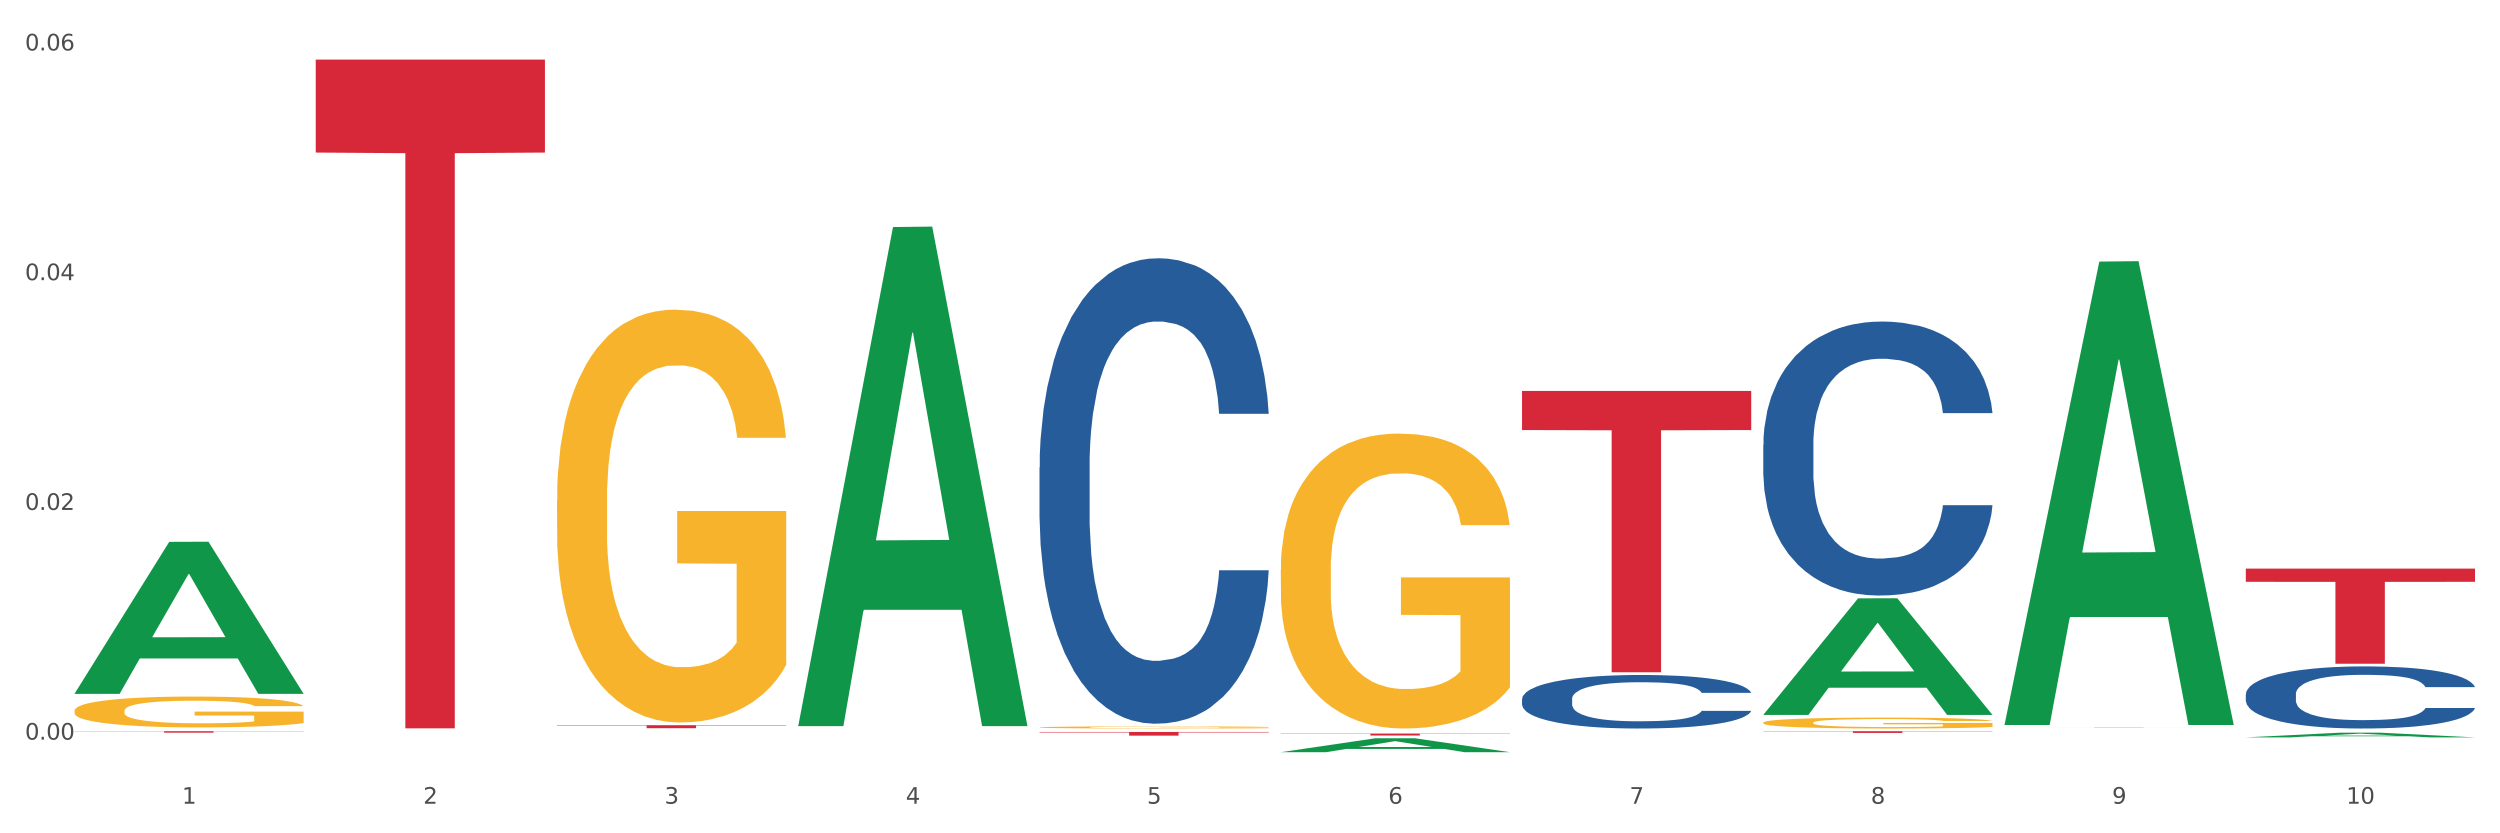 <?xml version="1.0" encoding="utf-8" standalone="no"?>
<!DOCTYPE svg PUBLIC "-//W3C//DTD SVG 1.1//EN"
  "http://www.w3.org/Graphics/SVG/1.1/DTD/svg11.dtd">
<svg xmlns:xlink="http://www.w3.org/1999/xlink" width="1080pt" height="360pt" viewBox="0 0 1080 360" xmlns="http://www.w3.org/2000/svg" version="1.1">
 <rect x="0" y="0" width="1080" height="360" fill="#333333" stroke="none"/>
 <defs>
  <style type="text/css">*{stroke-linejoin: round; stroke-linecap: butt}</style>
 </defs>
 <g id="figure_1">
  <g id="patch_1">
   <path d="M 0 360 
L 1080 360 
L 1080 0 
L 0 0 
z
" style="fill: #ffffff; stroke: #ffffff; stroke-linejoin: miter"/>
  </g>
  <g id="axes_1">
   <g id="matplotlib.axis_1">
    <g id="xtick_1">
     <g id="text_1">
      <!-- 1 -->
      <g style="fill: #4d4d4d" transform="translate(78.627 347.204) scale(0.096 -0.096)">
       <defs>
        <path id="DejaVuSans-31" d="M 794 531 
L 1825 531 
L 1825 4091 
L 703 3866 
L 703 4441 
L 1819 4666 
L 2450 4666 
L 2450 531 
L 3481 531 
L 3481 0 
L 794 0 
L 794 531 
z
" transform="scale(0.016)"/>
       </defs>
       <use xlink:href="#DejaVuSans-31"/>
      </g>
     </g>
    </g>
    <g id="xtick_2">
     <g id="text_2">
      <!-- 2 -->
      <g style="fill: #4d4d4d" transform="translate(182.851 347.204) scale(0.096 -0.096)">
       <defs>
        <path id="DejaVuSans-32" d="M 1228 531 
L 3431 531 
L 3431 0 
L 469 0 
L 469 531 
Q 828 903 1448 1529 
Q 2069 2156 2228 2338 
Q 2531 2678 2651 2914 
Q 2772 3150 2772 3378 
Q 2772 3750 2511 3984 
Q 2250 4219 1831 4219 
Q 1534 4219 1204 4116 
Q 875 4013 500 3803 
L 500 4441 
Q 881 4594 1212 4672 
Q 1544 4750 1819 4750 
Q 2544 4750 2975 4387 
Q 3406 4025 3406 3419 
Q 3406 3131 3298 2873 
Q 3191 2616 2906 2266 
Q 2828 2175 2409 1742 
Q 1991 1309 1228 531 
z
" transform="scale(0.016)"/>
       </defs>
       <use xlink:href="#DejaVuSans-32"/>
      </g>
     </g>
    </g>
    <g id="xtick_3">
     <g id="text_3">
      <!-- 3 -->
      <g style="fill: #4d4d4d" transform="translate(287.074 347.204) scale(0.096 -0.096)">
       <defs>
        <path id="DejaVuSans-33" d="M 2597 2516 
Q 3050 2419 3304 2112 
Q 3559 1806 3559 1356 
Q 3559 666 3084 287 
Q 2609 -91 1734 -91 
Q 1441 -91 1130 -33 
Q 819 25 488 141 
L 488 750 
Q 750 597 1062 519 
Q 1375 441 1716 441 
Q 2309 441 2620 675 
Q 2931 909 2931 1356 
Q 2931 1769 2642 2001 
Q 2353 2234 1838 2234 
L 1294 2234 
L 1294 2753 
L 1863 2753 
Q 2328 2753 2575 2939 
Q 2822 3125 2822 3475 
Q 2822 3834 2567 4026 
Q 2313 4219 1838 4219 
Q 1578 4219 1281 4162 
Q 984 4106 628 3988 
L 628 4550 
Q 988 4650 1302 4700 
Q 1616 4750 1894 4750 
Q 2613 4750 3031 4423 
Q 3450 4097 3450 3541 
Q 3450 3153 3228 2886 
Q 3006 2619 2597 2516 
z
" transform="scale(0.016)"/>
       </defs>
       <use xlink:href="#DejaVuSans-33"/>
      </g>
     </g>
    </g>
    <g id="xtick_4">
     <g id="text_4">
      <!-- 4 -->
      <g style="fill: #4d4d4d" transform="translate(391.298 347.204) scale(0.096 -0.096)">
       <defs>
        <path id="DejaVuSans-34" d="M 2419 4116 
L 825 1625 
L 2419 1625 
L 2419 4116 
z
M 2253 4666 
L 3047 4666 
L 3047 1625 
L 3713 1625 
L 3713 1100 
L 3047 1100 
L 3047 0 
L 2419 0 
L 2419 1100 
L 313 1100 
L 313 1709 
L 2253 4666 
z
" transform="scale(0.016)"/>
       </defs>
       <use xlink:href="#DejaVuSans-34"/>
      </g>
     </g>
    </g>
    <g id="xtick_5">
     <g id="text_5">
      <!-- 5 -->
      <g style="fill: #4d4d4d" transform="translate(495.522 347.204) scale(0.096 -0.096)">
       <defs>
        <path id="DejaVuSans-35" d="M 691 4666 
L 3169 4666 
L 3169 4134 
L 1269 4134 
L 1269 2991 
Q 1406 3038 1543 3061 
Q 1681 3084 1819 3084 
Q 2600 3084 3056 2656 
Q 3513 2228 3513 1497 
Q 3513 744 3044 326 
Q 2575 -91 1722 -91 
Q 1428 -91 1123 -41 
Q 819 9 494 109 
L 494 744 
Q 775 591 1075 516 
Q 1375 441 1709 441 
Q 2250 441 2565 725 
Q 2881 1009 2881 1497 
Q 2881 1984 2565 2268 
Q 2250 2553 1709 2553 
Q 1456 2553 1204 2497 
Q 953 2441 691 2322 
L 691 4666 
z
" transform="scale(0.016)"/>
       </defs>
       <use xlink:href="#DejaVuSans-35"/>
      </g>
     </g>
    </g>
    <g id="xtick_6">
     <g id="text_6">
      <!-- 6 -->
      <g style="fill: #4d4d4d" transform="translate(599.745 347.204) scale(0.096 -0.096)">
       <defs>
        <path id="DejaVuSans-36" d="M 2113 2584 
Q 1688 2584 1439 2293 
Q 1191 2003 1191 1497 
Q 1191 994 1439 701 
Q 1688 409 2113 409 
Q 2538 409 2786 701 
Q 3034 994 3034 1497 
Q 3034 2003 2786 2293 
Q 2538 2584 2113 2584 
z
M 3366 4563 
L 3366 3988 
Q 3128 4100 2886 4159 
Q 2644 4219 2406 4219 
Q 1781 4219 1451 3797 
Q 1122 3375 1075 2522 
Q 1259 2794 1537 2939 
Q 1816 3084 2150 3084 
Q 2853 3084 3261 2657 
Q 3669 2231 3669 1497 
Q 3669 778 3244 343 
Q 2819 -91 2113 -91 
Q 1303 -91 875 529 
Q 447 1150 447 2328 
Q 447 3434 972 4092 
Q 1497 4750 2381 4750 
Q 2619 4750 2861 4703 
Q 3103 4656 3366 4563 
z
" transform="scale(0.016)"/>
       </defs>
       <use xlink:href="#DejaVuSans-36"/>
      </g>
     </g>
    </g>
    <g id="xtick_7">
     <g id="text_7">
      <!-- 7 -->
      <g style="fill: #4d4d4d" transform="translate(703.969 347.204) scale(0.096 -0.096)">
       <defs>
        <path id="DejaVuSans-37" d="M 525 4666 
L 3525 4666 
L 3525 4397 
L 1831 0 
L 1172 0 
L 2766 4134 
L 525 4134 
L 525 4666 
z
" transform="scale(0.016)"/>
       </defs>
       <use xlink:href="#DejaVuSans-37"/>
      </g>
     </g>
    </g>
    <g id="xtick_8">
     <g id="text_8">
      <!-- 8 -->
      <g style="fill: #4d4d4d" transform="translate(808.193 347.204) scale(0.096 -0.096)">
       <defs>
        <path id="DejaVuSans-38" d="M 2034 2216 
Q 1584 2216 1326 1975 
Q 1069 1734 1069 1313 
Q 1069 891 1326 650 
Q 1584 409 2034 409 
Q 2484 409 2743 651 
Q 3003 894 3003 1313 
Q 3003 1734 2745 1975 
Q 2488 2216 2034 2216 
z
M 1403 2484 
Q 997 2584 770 2862 
Q 544 3141 544 3541 
Q 544 4100 942 4425 
Q 1341 4750 2034 4750 
Q 2731 4750 3128 4425 
Q 3525 4100 3525 3541 
Q 3525 3141 3298 2862 
Q 3072 2584 2669 2484 
Q 3125 2378 3379 2068 
Q 3634 1759 3634 1313 
Q 3634 634 3220 271 
Q 2806 -91 2034 -91 
Q 1263 -91 848 271 
Q 434 634 434 1313 
Q 434 1759 690 2068 
Q 947 2378 1403 2484 
z
M 1172 3481 
Q 1172 3119 1398 2916 
Q 1625 2713 2034 2713 
Q 2441 2713 2670 2916 
Q 2900 3119 2900 3481 
Q 2900 3844 2670 4047 
Q 2441 4250 2034 4250 
Q 1625 4250 1398 4047 
Q 1172 3844 1172 3481 
z
" transform="scale(0.016)"/>
       </defs>
       <use xlink:href="#DejaVuSans-38"/>
      </g>
     </g>
    </g>
    <g id="xtick_9">
     <g id="text_9">
      <!-- 9 -->
      <g style="fill: #4d4d4d" transform="translate(912.416 347.204) scale(0.096 -0.096)">
       <defs>
        <path id="DejaVuSans-39" d="M 703 97 
L 703 672 
Q 941 559 1184 500 
Q 1428 441 1663 441 
Q 2288 441 2617 861 
Q 2947 1281 2994 2138 
Q 2813 1869 2534 1725 
Q 2256 1581 1919 1581 
Q 1219 1581 811 2004 
Q 403 2428 403 3163 
Q 403 3881 828 4315 
Q 1253 4750 1959 4750 
Q 2769 4750 3195 4129 
Q 3622 3509 3622 2328 
Q 3622 1225 3098 567 
Q 2575 -91 1691 -91 
Q 1453 -91 1209 -44 
Q 966 3 703 97 
z
M 1959 2075 
Q 2384 2075 2632 2365 
Q 2881 2656 2881 3163 
Q 2881 3666 2632 3958 
Q 2384 4250 1959 4250 
Q 1534 4250 1286 3958 
Q 1038 3666 1038 3163 
Q 1038 2656 1286 2365 
Q 1534 2075 1959 2075 
z
" transform="scale(0.016)"/>
       </defs>
       <use xlink:href="#DejaVuSans-39"/>
      </g>
     </g>
    </g>
    <g id="xtick_10">
     <g id="text_10">
      <!-- 10 -->
      <g style="fill: #4d4d4d" transform="translate(1013.586 347.204) scale(0.096 -0.096)">
       <defs>
        <path id="DejaVuSans-30" d="M 2034 4250 
Q 1547 4250 1301 3770 
Q 1056 3291 1056 2328 
Q 1056 1369 1301 889 
Q 1547 409 2034 409 
Q 2525 409 2770 889 
Q 3016 1369 3016 2328 
Q 3016 3291 2770 3770 
Q 2525 4250 2034 4250 
z
M 2034 4750 
Q 2819 4750 3233 4129 
Q 3647 3509 3647 2328 
Q 3647 1150 3233 529 
Q 2819 -91 2034 -91 
Q 1250 -91 836 529 
Q 422 1150 422 2328 
Q 422 3509 836 4129 
Q 1250 4750 2034 4750 
z
" transform="scale(0.016)"/>
       </defs>
       <use xlink:href="#DejaVuSans-31"/>
       <use xlink:href="#DejaVuSans-30" transform="translate(63.623 0)"/>
      </g>
     </g>
    </g>
    <g id="xtick_11"/>
    <g id="xtick_12"/>
    <g id="xtick_13"/>
    <g id="xtick_14"/>
    <g id="xtick_15"/>
    <g id="xtick_16"/>
    <g id="xtick_17"/>
    <g id="xtick_18"/>
    <g id="xtick_19"/>
   </g>
   <g id="matplotlib.axis_2">
    <g id="ytick_1">
     <g id="text_11">
      <!-- 0.00 -->
      <g style="fill: #4d4d4d" transform="translate(10.8 319.524) scale(0.096 -0.096)">
       <defs>
        <path id="DejaVuSans-2e" d="M 684 794 
L 1344 794 
L 1344 0 
L 684 0 
L 684 794 
z
" transform="scale(0.016)"/>
       </defs>
       <use xlink:href="#DejaVuSans-30"/>
       <use xlink:href="#DejaVuSans-2e" transform="translate(63.623 0)"/>
       <use xlink:href="#DejaVuSans-30" transform="translate(95.41 0)"/>
       <use xlink:href="#DejaVuSans-30" transform="translate(159.033 0)"/>
      </g>
     </g>
    </g>
    <g id="ytick_2">
     <g id="text_12">
      <!-- 0.02 -->
      <g style="fill: #4d4d4d" transform="translate(10.8 220.281) scale(0.096 -0.096)">
       <use xlink:href="#DejaVuSans-30"/>
       <use xlink:href="#DejaVuSans-2e" transform="translate(63.623 0)"/>
       <use xlink:href="#DejaVuSans-30" transform="translate(95.41 0)"/>
       <use xlink:href="#DejaVuSans-32" transform="translate(159.033 0)"/>
      </g>
     </g>
    </g>
    <g id="ytick_3">
     <g id="text_13">
      <!-- 0.04 -->
      <g style="fill: #4d4d4d" transform="translate(10.8 121.038) scale(0.096 -0.096)">
       <use xlink:href="#DejaVuSans-30"/>
       <use xlink:href="#DejaVuSans-2e" transform="translate(63.623 0)"/>
       <use xlink:href="#DejaVuSans-30" transform="translate(95.41 0)"/>
       <use xlink:href="#DejaVuSans-34" transform="translate(159.033 0)"/>
      </g>
     </g>
    </g>
    <g id="ytick_4">
     <g id="text_14">
      <!-- 0.06 -->
      <g style="fill: #4d4d4d" transform="translate(10.8 21.795) scale(0.096 -0.096)">
       <use xlink:href="#DejaVuSans-30"/>
       <use xlink:href="#DejaVuSans-2e" transform="translate(63.623 0)"/>
       <use xlink:href="#DejaVuSans-30" transform="translate(95.41 0)"/>
       <use xlink:href="#DejaVuSans-36" transform="translate(159.033 0)"/>
      </g>
     </g>
    </g>
    <g id="ytick_5"/>
    <g id="ytick_6"/>
    <g id="ytick_7"/>
   </g>
   <g id="PolyCollection_1">
    <path d="M 32.175 299.633 
L 32.277 299.571 
L 73.107 234.08 
L 90.051 234.018 
L 131.187 299.757 
L 111.589 299.757 
L 102.709 284.448 
L 60.552 284.448 
L 60.246 284.695 
L 51.671 299.757 
L 32.175 299.757 
L 32.175 299.633 
L 65.86 275.313 
L 97.401 275.251 
L 81.783 248.03 
L 81.579 247.906 
L 81.375 248.091 
L 65.758 275.251 
L 65.86 275.313 
L 32.175 299.633 
z
" clip-path="url(#pf12d9793ba)" style="fill: #109648"/>
    <path d="M 865.964 314.354 
L 964.976 314.354 
L 964.976 314.366 
L 926.028 314.366 
L 926.028 314.443 
L 904.677 314.443 
L 904.677 314.366 
L 865.964 314.366 
L 865.964 314.354 
L 865.964 314.354 
z
" clip-path="url(#pf12d9793ba)" style="fill: #d62839"/>
    <path d="M 761.74 315.877 
L 860.753 315.877 
L 860.753 315.98 
L 821.805 315.981 
L 821.805 316.623 
L 800.454 316.623 
L 800.454 315.981 
L 761.74 315.98 
L 761.74 315.877 
L 761.74 315.877 
z
" clip-path="url(#pf12d9793ba)" style="fill: #d62839"/>
    <path d="M 657.517 168.886 
L 756.529 168.886 
L 756.529 185.776 
L 717.581 185.89 
L 717.581 290.429 
L 696.23 290.429 
L 696.23 185.89 
L 657.517 185.776 
L 657.517 169 
L 657.517 168.886 
z
" clip-path="url(#pf12d9793ba)" style="fill: #d62839"/>
    <path d="M 553.293 316.894 
L 652.306 316.894 
L 652.306 317.014 
L 613.358 317.015 
L 613.358 317.756 
L 592.006 317.756 
L 592.006 317.015 
L 553.293 317.014 
L 553.293 316.895 
L 553.293 316.894 
z
" clip-path="url(#pf12d9793ba)" style="fill: #d62839"/>
    <path d="M 449.069 316.205 
L 548.082 316.205 
L 548.082 316.426 
L 509.134 316.427 
L 509.134 317.796 
L 487.783 317.796 
L 487.783 316.427 
L 449.069 316.426 
L 449.069 316.206 
L 449.069 316.205 
z
" clip-path="url(#pf12d9793ba)" style="fill: #d62839"/>
    <path d="M 240.622 313.278 
L 339.635 313.278 
L 339.635 313.46 
L 300.687 313.461 
L 300.687 314.588 
L 279.336 314.588 
L 279.336 313.461 
L 240.622 313.46 
L 240.622 313.279 
L 240.622 313.278 
z
" clip-path="url(#pf12d9793ba)" style="fill: #d62839"/>
    <path d="M 136.399 25.759 
L 235.411 25.759 
L 235.411 65.905 
L 196.463 66.176 
L 196.463 314.641 
L 175.112 314.641 
L 175.112 66.176 
L 136.399 65.905 
L 136.399 26.031 
L 136.399 25.759 
z
" clip-path="url(#pf12d9793ba)" style="fill: #d62839"/>
    <path d="M 32.175 315.877 
L 131.187 315.877 
L 131.187 315.965 
L 92.239 315.966 
L 92.239 316.514 
L 70.888 316.514 
L 70.888 315.966 
L 32.175 315.965 
L 32.175 315.877 
L 32.175 315.877 
z
" clip-path="url(#pf12d9793ba)" style="fill: #d62839"/>
    <path d="M 449.069 201.914 
L 449.187 201.73 
L 449.187 196.588 
L 449.538 189.61 
L 450.825 176.756 
L 452.464 167.023 
L 455.272 155.638 
L 456.794 150.863 
L 458.783 145.538 
L 462.88 136.907 
L 467.561 129.562 
L 470.838 125.522 
L 473.296 122.951 
L 478.797 118.36 
L 481.957 116.34 
L 485.234 114.687 
L 488.042 113.586 
L 492.724 112.3 
L 496.469 111.749 
L 500.799 111.566 
L 504.427 111.749 
L 509.226 112.484 
L 516.248 114.687 
L 518.94 115.973 
L 522.568 118.176 
L 526.313 121.115 
L 529.356 124.053 
L 532.867 128.276 
L 536.495 133.785 
L 540.006 140.763 
L 542.464 147.191 
L 544.454 153.985 
L 546.209 162.249 
L 547.497 171.247 
L 548.082 178.776 
L 526.664 178.776 
L 526.079 171.981 
L 524.909 164.636 
L 523.738 159.678 
L 522.451 155.638 
L 520.461 151.047 
L 518.706 148.109 
L 515.78 144.62 
L 513.088 142.416 
L 510.864 141.131 
L 508.173 140.029 
L 502.438 138.927 
L 498.342 138.927 
L 495.767 139.294 
L 492.607 140.213 
L 489.915 141.498 
L 486.755 143.702 
L 484.297 146.089 
L 481.84 149.211 
L 480.435 151.414 
L 478.328 155.454 
L 476.924 158.76 
L 475.051 164.452 
L 473.998 168.492 
L 472.126 178.959 
L 471.306 186.672 
L 470.955 191.997 
L 470.721 197.874 
L 470.721 226.521 
L 471.423 239.375 
L 472.009 244.884 
L 472.945 251.128 
L 474.7 259.208 
L 477.275 267.104 
L 479.967 272.797 
L 482.191 276.286 
L 484.297 278.857 
L 486.404 280.877 
L 488.979 282.713 
L 491.085 283.815 
L 494.245 284.916 
L 497.991 285.467 
L 500.916 285.467 
L 506.885 284.549 
L 509.577 283.631 
L 512.152 282.346 
L 514.961 280.326 
L 517.184 278.122 
L 518.472 276.469 
L 520.578 272.98 
L 522.217 269.308 
L 523.621 265.084 
L 524.558 261.411 
L 525.611 255.902 
L 526.43 249.659 
L 526.664 246.353 
L 548.082 246.353 
L 547.614 252.964 
L 546.795 259.391 
L 545.156 268.022 
L 543.869 272.98 
L 541.879 279.04 
L 539.772 284.182 
L 536.846 289.875 
L 534.155 294.098 
L 531.346 297.771 
L 528.303 301.076 
L 522.802 305.667 
L 520.813 306.953 
L 516.599 309.156 
L 513.322 310.442 
L 508.524 311.727 
L 503.608 312.462 
L 498.459 312.645 
L 493.894 312.278 
L 488.862 311.176 
L 485.702 310.074 
L 482.191 308.422 
L 478.094 305.851 
L 474.232 302.729 
L 470.604 299.056 
L 467.21 294.833 
L 464.05 290.058 
L 459.954 282.162 
L 456.911 274.449 
L 454.687 267.288 
L 453.166 261.228 
L 451.644 253.515 
L 450.825 248.19 
L 449.538 235.335 
L 449.069 223.399 
L 449.069 201.914 
z
" clip-path="url(#pf12d9793ba)" style="fill: #255c99"/>
    <path d="M 657.517 301.981 
L 657.634 301.96 
L 657.634 301.368 
L 657.985 300.566 
L 659.272 299.087 
L 660.911 297.968 
L 663.72 296.658 
L 665.241 296.109 
L 667.231 295.497 
L 671.327 294.504 
L 676.008 293.659 
L 679.285 293.195 
L 681.743 292.899 
L 687.244 292.371 
L 690.404 292.139 
L 693.681 291.949 
L 696.49 291.822 
L 701.171 291.674 
L 704.916 291.611 
L 709.247 291.59 
L 712.875 291.611 
L 717.673 291.695 
L 724.695 291.949 
L 727.387 292.096 
L 731.015 292.35 
L 734.76 292.688 
L 737.803 293.026 
L 741.314 293.511 
L 744.943 294.145 
L 748.454 294.948 
L 750.911 295.687 
L 752.901 296.468 
L 754.657 297.419 
L 755.944 298.454 
L 756.529 299.319 
L 735.112 299.319 
L 734.526 298.538 
L 733.356 297.693 
L 732.186 297.123 
L 730.898 296.658 
L 728.909 296.13 
L 727.153 295.792 
L 724.227 295.391 
L 721.535 295.138 
L 719.312 294.99 
L 716.62 294.863 
L 710.885 294.736 
L 706.789 294.736 
L 704.214 294.779 
L 701.054 294.884 
L 698.362 295.032 
L 695.202 295.286 
L 692.745 295.56 
L 690.287 295.919 
L 688.882 296.173 
L 686.776 296.637 
L 685.371 297.017 
L 683.499 297.672 
L 682.445 298.137 
L 680.573 299.341 
L 679.754 300.228 
L 679.402 300.84 
L 679.168 301.516 
L 679.168 304.811 
L 679.871 306.289 
L 680.456 306.923 
L 681.392 307.641 
L 683.148 308.57 
L 685.722 309.478 
L 688.414 310.133 
L 690.638 310.534 
L 692.745 310.83 
L 694.851 311.062 
L 697.426 311.273 
L 699.533 311.4 
L 702.693 311.527 
L 706.438 311.59 
L 709.364 311.59 
L 715.332 311.485 
L 718.024 311.379 
L 720.599 311.231 
L 723.408 310.999 
L 725.632 310.745 
L 726.919 310.555 
L 729.026 310.154 
L 730.664 309.732 
L 732.069 309.246 
L 733.005 308.824 
L 734.058 308.19 
L 734.877 307.472 
L 735.112 307.092 
L 756.529 307.092 
L 756.061 307.852 
L 755.242 308.591 
L 753.603 309.584 
L 752.316 310.154 
L 750.326 310.851 
L 748.22 311.442 
L 745.294 312.097 
L 742.602 312.583 
L 739.793 313.005 
L 736.75 313.385 
L 731.249 313.913 
L 729.26 314.061 
L 725.046 314.315 
L 721.769 314.463 
L 716.971 314.61 
L 712.055 314.695 
L 706.906 314.716 
L 702.341 314.674 
L 697.309 314.547 
L 694.149 314.42 
L 690.638 314.23 
L 686.542 313.935 
L 682.679 313.576 
L 679.051 313.153 
L 675.657 312.667 
L 672.497 312.118 
L 668.401 311.21 
L 665.358 310.323 
L 663.134 309.499 
L 661.613 308.802 
L 660.091 307.915 
L 659.272 307.303 
L 657.985 305.824 
L 657.517 304.452 
L 657.517 301.981 
z
" clip-path="url(#pf12d9793ba)" style="fill: #255c99"/>
    <path d="M 761.74 192.092 
L 761.857 191.983 
L 761.857 188.957 
L 762.208 184.849 
L 763.496 177.282 
L 765.134 171.552 
L 767.943 164.85 
L 769.465 162.039 
L 771.454 158.904 
L 775.551 153.824 
L 780.232 149.499 
L 783.509 147.121 
L 785.967 145.608 
L 791.467 142.905 
L 794.627 141.716 
L 797.904 140.743 
L 800.713 140.095 
L 805.395 139.338 
L 809.14 139.014 
L 813.47 138.905 
L 817.098 139.014 
L 821.897 139.446 
L 828.919 140.743 
L 831.611 141.5 
L 835.239 142.797 
L 838.984 144.527 
L 842.027 146.256 
L 845.538 148.743 
L 849.166 151.986 
L 852.677 156.094 
L 855.135 159.877 
L 857.125 163.877 
L 858.88 168.742 
L 860.168 174.039 
L 860.753 178.471 
L 839.335 178.471 
L 838.75 174.471 
L 837.58 170.147 
L 836.409 167.228 
L 835.122 164.85 
L 833.132 162.147 
L 831.377 160.418 
L 828.451 158.364 
L 825.759 157.067 
L 823.535 156.31 
L 820.843 155.661 
L 815.109 155.013 
L 811.012 155.013 
L 808.438 155.229 
L 805.278 155.769 
L 802.586 156.526 
L 799.426 157.823 
L 796.968 159.229 
L 794.51 161.066 
L 793.106 162.364 
L 790.999 164.742 
L 789.595 166.688 
L 787.722 170.039 
L 786.669 172.417 
L 784.796 178.579 
L 783.977 183.119 
L 783.626 186.254 
L 783.392 189.713 
L 783.392 206.577 
L 784.094 214.144 
L 784.679 217.387 
L 785.616 221.063 
L 787.371 225.819 
L 789.946 230.468 
L 792.638 233.819 
L 794.862 235.873 
L 796.968 237.386 
L 799.075 238.575 
L 801.65 239.656 
L 803.756 240.305 
L 806.916 240.954 
L 810.661 241.278 
L 813.587 241.278 
L 819.556 240.737 
L 822.248 240.197 
L 824.823 239.44 
L 827.632 238.251 
L 829.855 236.954 
L 831.143 235.981 
L 833.249 233.927 
L 834.888 231.765 
L 836.292 229.279 
L 837.229 227.117 
L 838.282 223.874 
L 839.101 220.198 
L 839.335 218.252 
L 860.753 218.252 
L 860.285 222.144 
L 859.465 225.927 
L 857.827 231.008 
L 856.539 233.927 
L 854.55 237.494 
L 852.443 240.521 
L 849.517 243.872 
L 846.825 246.359 
L 844.017 248.521 
L 840.974 250.467 
L 835.473 253.169 
L 833.483 253.926 
L 829.27 255.223 
L 825.993 255.98 
L 821.195 256.736 
L 816.279 257.169 
L 811.13 257.277 
L 806.565 257.061 
L 801.533 256.412 
L 798.373 255.764 
L 794.862 254.791 
L 790.765 253.277 
L 786.903 251.439 
L 783.275 249.277 
L 779.881 246.791 
L 776.721 243.98 
L 772.625 239.332 
L 769.582 234.792 
L 767.358 230.576 
L 765.837 227.008 
L 764.315 222.468 
L 763.496 219.333 
L 762.208 211.766 
L 761.74 204.739 
L 761.74 192.092 
z
" clip-path="url(#pf12d9793ba)" style="fill: #255c99"/>
    <path d="M 970.188 299.939 
L 970.305 299.915 
L 970.305 299.229 
L 970.656 298.297 
L 971.943 296.582 
L 973.582 295.283 
L 976.39 293.764 
L 977.912 293.127 
L 979.902 292.416 
L 983.998 291.264 
L 988.679 290.284 
L 991.956 289.745 
L 994.414 289.402 
L 999.915 288.789 
L 1003.075 288.52 
L 1006.352 288.299 
L 1009.161 288.152 
L 1013.842 287.981 
L 1017.587 287.907 
L 1021.917 287.882 
L 1025.546 287.907 
L 1030.344 288.005 
L 1037.366 288.299 
L 1040.058 288.471 
L 1043.686 288.765 
L 1047.431 289.157 
L 1050.474 289.549 
L 1053.985 290.112 
L 1057.613 290.848 
L 1061.125 291.779 
L 1063.582 292.637 
L 1065.572 293.543 
L 1067.327 294.646 
L 1068.615 295.847 
L 1069.2 296.852 
L 1047.782 296.852 
L 1047.197 295.945 
L 1046.027 294.965 
L 1044.857 294.303 
L 1043.569 293.764 
L 1041.58 293.151 
L 1039.824 292.759 
L 1036.898 292.293 
L 1034.206 291.999 
L 1031.983 291.828 
L 1029.291 291.681 
L 1023.556 291.534 
L 1019.46 291.534 
L 1016.885 291.583 
L 1013.725 291.705 
L 1011.033 291.877 
L 1007.873 292.171 
L 1005.415 292.49 
L 1002.958 292.906 
L 1001.553 293.2 
L 999.447 293.739 
L 998.042 294.18 
L 996.17 294.94 
L 995.116 295.479 
L 993.244 296.876 
L 992.424 297.905 
L 992.073 298.616 
L 991.839 299.4 
L 991.839 303.223 
L 992.541 304.938 
L 993.127 305.673 
L 994.063 306.507 
L 995.818 307.585 
L 998.393 308.639 
L 1001.085 309.398 
L 1003.309 309.864 
L 1005.415 310.207 
L 1007.522 310.477 
L 1010.097 310.722 
L 1012.203 310.869 
L 1015.363 311.016 
L 1019.109 311.089 
L 1022.035 311.089 
L 1028.003 310.967 
L 1030.695 310.844 
L 1033.27 310.673 
L 1036.079 310.403 
L 1038.303 310.109 
L 1039.59 309.888 
L 1041.697 309.423 
L 1043.335 308.933 
L 1044.739 308.369 
L 1045.676 307.879 
L 1046.729 307.144 
L 1047.548 306.311 
L 1047.782 305.87 
L 1069.2 305.87 
L 1068.732 306.752 
L 1067.913 307.609 
L 1066.274 308.761 
L 1064.987 309.423 
L 1062.997 310.232 
L 1060.89 310.918 
L 1057.965 311.677 
L 1055.273 312.241 
L 1052.464 312.731 
L 1049.421 313.172 
L 1043.92 313.785 
L 1041.931 313.956 
L 1037.717 314.25 
L 1034.44 314.422 
L 1029.642 314.594 
L 1024.726 314.692 
L 1019.577 314.716 
L 1015.012 314.667 
L 1009.98 314.52 
L 1006.82 314.373 
L 1003.309 314.152 
L 999.212 313.809 
L 995.35 313.393 
L 991.722 312.903 
L 988.328 312.339 
L 985.168 311.702 
L 981.072 310.648 
L 978.029 309.619 
L 975.805 308.663 
L 974.284 307.854 
L 972.762 306.825 
L 971.943 306.115 
L 970.656 304.399 
L 970.188 302.806 
L 970.188 299.939 
z
" clip-path="url(#pf12d9793ba)" style="fill: #255c99"/>
    <path d="M 761.74 312.182 
L 761.857 312.178 
L 761.857 312.023 
L 762.091 311.89 
L 763.26 311.567 
L 765.013 311.3 
L 766.299 311.158 
L 767.585 311.042 
L 769.105 310.926 
L 770.975 310.806 
L 774.365 310.629 
L 776.469 310.539 
L 779.041 310.444 
L 783.717 310.307 
L 787.107 310.229 
L 790.614 310.165 
L 796.342 310.087 
L 800.083 310.053 
L 804.057 310.027 
L 808.85 310.01 
L 812.474 310.005 
L 820.423 310.018 
L 827.203 310.057 
L 830.476 310.087 
L 834.685 310.139 
L 836.906 310.173 
L 840.529 310.242 
L 844.27 310.332 
L 846.842 310.41 
L 850.7 310.556 
L 853.622 310.702 
L 856.311 310.883 
L 857.713 311.008 
L 858.766 311.124 
L 859.701 311.257 
L 860.636 311.468 
L 839.594 311.468 
L 838.776 311.317 
L 837.49 311.176 
L 835.62 311.038 
L 833.983 310.952 
L 831.178 310.844 
L 828.606 310.775 
L 825.917 310.724 
L 822.644 310.681 
L 820.072 310.659 
L 816.448 310.642 
L 809.318 310.646 
L 804.525 310.681 
L 801.252 310.724 
L 799.148 310.763 
L 797.277 310.806 
L 795.173 310.866 
L 792.718 310.956 
L 790.965 311.038 
L 789.211 311.141 
L 787.809 311.244 
L 786.523 311.365 
L 785.471 311.494 
L 784.652 311.627 
L 783.951 311.791 
L 783.366 312.062 
L 783.366 312.651 
L 783.6 312.784 
L 784.185 312.961 
L 784.886 313.094 
L 786.055 313.253 
L 787.107 313.361 
L 789.094 313.516 
L 791.315 313.645 
L 793.069 313.727 
L 794.822 313.795 
L 797.862 313.89 
L 801.252 313.967 
L 804.174 314.015 
L 808.149 314.058 
L 810.837 314.075 
L 813.175 314.084 
L 818.903 314.084 
L 822.995 314.071 
L 827.554 314.041 
L 831.061 314.002 
L 833.983 313.955 
L 837.256 313.877 
L 839.36 313.804 
L 839.36 312.905 
L 813.643 312.901 
L 813.643 312.303 
L 860.753 312.303 
L 860.753 314.058 
L 858.766 314.148 
L 856.544 314.23 
L 854.206 314.303 
L 850.7 314.393 
L 846.491 314.479 
L 842.751 314.54 
L 838.776 314.591 
L 834.1 314.639 
L 828.021 314.682 
L 824.281 314.699 
L 819.605 314.712 
L 814.111 314.716 
L 809.318 314.707 
L 804.642 314.686 
L 799.732 314.647 
L 794.939 314.591 
L 791.315 314.535 
L 787.692 314.467 
L 783.834 314.376 
L 780.795 314.29 
L 778.457 314.213 
L 775.885 314.114 
L 773.079 313.985 
L 770.975 313.869 
L 769.105 313.748 
L 767.118 313.593 
L 765.715 313.46 
L 764.312 313.292 
L 763.494 313.167 
L 762.559 312.974 
L 761.857 312.703 
L 761.74 312.182 
z
" clip-path="url(#pf12d9793ba)" style="fill: #f7b32b"/>
    <path d="M 553.293 246.18 
L 553.41 246.063 
L 553.41 241.874 
L 553.644 238.267 
L 554.813 229.54 
L 556.566 222.326 
L 557.852 218.486 
L 559.138 215.344 
L 560.658 212.202 
L 562.528 208.944 
L 565.918 204.173 
L 568.022 201.73 
L 570.594 199.17 
L 575.27 195.446 
L 578.66 193.352 
L 582.167 191.606 
L 587.895 189.512 
L 591.636 188.581 
L 595.61 187.883 
L 600.403 187.417 
L 604.027 187.301 
L 611.976 187.65 
L 618.756 188.697 
L 622.029 189.512 
L 626.237 190.908 
L 628.458 191.839 
L 632.082 193.701 
L 635.823 196.144 
L 638.395 198.239 
L 642.252 202.195 
L 645.175 206.151 
L 647.863 211.039 
L 649.266 214.413 
L 650.318 217.555 
L 651.253 221.162 
L 652.189 226.864 
L 631.147 226.864 
L 630.329 222.791 
L 629.043 218.951 
L 627.173 215.228 
L 625.536 212.9 
L 622.73 209.991 
L 620.159 208.13 
L 617.47 206.733 
L 614.197 205.57 
L 611.625 204.988 
L 608.001 204.522 
L 600.87 204.639 
L 596.078 205.57 
L 592.805 206.733 
L 590.7 207.78 
L 588.83 208.944 
L 586.726 210.573 
L 584.271 213.017 
L 582.518 215.228 
L 580.764 218.02 
L 579.361 220.813 
L 578.075 224.071 
L 577.023 227.562 
L 576.205 231.169 
L 575.504 235.591 
L 574.919 242.921 
L 574.919 258.863 
L 575.153 262.47 
L 575.737 267.241 
L 576.439 270.848 
L 577.608 275.153 
L 578.66 278.062 
L 580.647 282.251 
L 582.868 285.742 
L 584.622 287.953 
L 586.375 289.815 
L 589.415 292.375 
L 592.805 294.469 
L 595.727 295.749 
L 599.702 296.913 
L 602.39 297.378 
L 604.728 297.611 
L 610.456 297.611 
L 614.548 297.262 
L 619.107 296.447 
L 622.613 295.4 
L 625.536 294.12 
L 628.809 292.026 
L 630.913 290.048 
L 630.913 265.728 
L 605.196 265.612 
L 605.196 249.438 
L 652.306 249.438 
L 652.306 296.913 
L 650.318 299.356 
L 648.097 301.567 
L 645.759 303.545 
L 642.252 305.989 
L 638.044 308.316 
L 634.303 309.945 
L 630.329 311.342 
L 625.653 312.622 
L 619.574 313.785 
L 615.833 314.251 
L 611.158 314.6 
L 605.663 314.716 
L 600.87 314.483 
L 596.195 313.902 
L 591.285 312.854 
L 586.492 311.342 
L 582.868 309.829 
L 579.244 307.967 
L 575.387 305.524 
L 572.347 303.196 
L 570.009 301.102 
L 567.438 298.426 
L 564.632 294.935 
L 562.528 291.793 
L 560.658 288.535 
L 558.67 284.346 
L 557.268 280.739 
L 555.865 276.201 
L 555.047 272.826 
L 554.111 267.59 
L 553.41 260.259 
L 553.293 246.18 
z
" clip-path="url(#pf12d9793ba)" style="fill: #f7b32b"/>
    <path d="M 449.069 314.226 
L 449.186 314.226 
L 449.186 314.196 
L 449.42 314.17 
L 450.589 314.107 
L 452.343 314.056 
L 453.628 314.029 
L 454.914 314.006 
L 456.434 313.984 
L 458.304 313.96 
L 461.694 313.926 
L 463.799 313.909 
L 466.37 313.891 
L 471.046 313.864 
L 474.436 313.849 
L 477.943 313.836 
L 483.671 313.822 
L 487.412 313.815 
L 491.386 313.81 
L 496.179 313.807 
L 499.803 313.806 
L 507.752 313.808 
L 514.532 313.816 
L 517.805 313.822 
L 522.014 313.831 
L 524.235 313.838 
L 527.859 313.851 
L 531.599 313.869 
L 534.171 313.884 
L 538.029 313.912 
L 540.951 313.94 
L 543.64 313.975 
L 545.043 313.999 
L 546.095 314.022 
L 547.03 314.048 
L 547.965 314.088 
L 526.923 314.088 
L 526.105 314.059 
L 524.819 314.032 
L 522.949 314.005 
L 521.312 313.989 
L 518.507 313.968 
L 515.935 313.955 
L 513.246 313.945 
L 509.973 313.936 
L 507.401 313.932 
L 503.778 313.929 
L 496.647 313.93 
L 491.854 313.936 
L 488.581 313.945 
L 486.477 313.952 
L 484.606 313.96 
L 482.502 313.972 
L 480.047 313.989 
L 478.294 314.005 
L 476.54 314.025 
L 475.138 314.045 
L 473.852 314.068 
L 472.8 314.093 
L 471.981 314.119 
L 471.28 314.151 
L 470.696 314.203 
L 470.696 314.317 
L 470.929 314.343 
L 471.514 314.377 
L 472.215 314.403 
L 473.384 314.433 
L 474.436 314.454 
L 476.424 314.484 
L 478.645 314.509 
L 480.398 314.525 
L 482.152 314.538 
L 485.191 314.556 
L 488.581 314.571 
L 491.503 314.581 
L 495.478 314.589 
L 498.167 314.592 
L 500.505 314.594 
L 506.232 314.594 
L 510.324 314.591 
L 514.883 314.586 
L 518.39 314.578 
L 521.312 314.569 
L 524.585 314.554 
L 526.69 314.54 
L 526.69 314.366 
L 500.972 314.365 
L 500.972 314.25 
L 548.082 314.25 
L 548.082 314.589 
L 546.095 314.606 
L 543.874 314.622 
L 541.536 314.636 
L 538.029 314.654 
L 533.82 314.67 
L 530.08 314.682 
L 526.105 314.692 
L 521.429 314.701 
L 515.351 314.709 
L 511.61 314.713 
L 506.934 314.715 
L 501.44 314.716 
L 496.647 314.714 
L 491.971 314.71 
L 487.061 314.703 
L 482.268 314.692 
L 478.645 314.681 
L 475.021 314.668 
L 471.163 314.65 
L 468.124 314.634 
L 465.786 314.619 
L 463.214 314.6 
L 460.409 314.575 
L 458.304 314.552 
L 456.434 314.529 
L 454.447 314.499 
L 453.044 314.473 
L 451.641 314.441 
L 450.823 314.417 
L 449.888 314.379 
L 449.186 314.327 
L 449.069 314.226 
z
" clip-path="url(#pf12d9793ba)" style="fill: #f7b32b"/>
    <path d="M 970.188 245.629 
L 1069.2 245.629 
L 1069.2 251.339 
L 1030.252 251.378 
L 1030.252 286.722 
L 1008.901 286.722 
L 1008.901 251.378 
L 970.188 251.339 
L 970.188 245.667 
L 970.188 245.629 
z
" clip-path="url(#pf12d9793ba)" style="fill: #d62839"/>
    <path d="M 240.622 216.182 
L 240.739 216.019 
L 240.739 210.155 
L 240.973 205.106 
L 242.142 192.89 
L 243.895 182.792 
L 245.181 177.417 
L 246.467 173.019 
L 247.987 168.621 
L 249.857 164.061 
L 253.247 157.383 
L 255.351 153.962 
L 257.923 150.379 
L 262.599 145.167 
L 265.989 142.235 
L 269.496 139.792 
L 275.224 136.86 
L 278.965 135.557 
L 282.939 134.58 
L 287.732 133.928 
L 291.356 133.765 
L 299.305 134.254 
L 306.085 135.72 
L 309.358 136.86 
L 313.566 138.815 
L 315.788 140.118 
L 319.411 142.724 
L 323.152 146.144 
L 325.724 149.076 
L 329.581 154.614 
L 332.504 160.152 
L 335.193 166.992 
L 336.595 171.716 
L 337.647 176.114 
L 338.583 181.163 
L 339.518 189.144 
L 318.476 189.144 
L 317.658 183.443 
L 316.372 178.068 
L 314.502 172.856 
L 312.865 169.599 
L 310.06 165.527 
L 307.488 162.921 
L 304.799 160.966 
L 301.526 159.337 
L 298.954 158.523 
L 295.33 157.871 
L 288.2 158.034 
L 283.407 159.337 
L 280.134 160.966 
L 278.03 162.432 
L 276.159 164.061 
L 274.055 166.341 
L 271.6 169.761 
L 269.847 172.856 
L 268.093 176.765 
L 266.69 180.674 
L 265.405 185.235 
L 264.352 190.121 
L 263.534 195.17 
L 262.833 201.36 
L 262.248 211.621 
L 262.248 233.936 
L 262.482 238.985 
L 263.067 245.663 
L 263.768 250.712 
L 264.937 256.739 
L 265.989 260.811 
L 267.976 266.674 
L 270.197 271.56 
L 271.951 274.655 
L 273.704 277.261 
L 276.744 280.845 
L 280.134 283.776 
L 283.056 285.568 
L 287.031 287.197 
L 289.719 287.848 
L 292.057 288.174 
L 297.785 288.174 
L 301.877 287.685 
L 306.436 286.545 
L 309.943 285.079 
L 312.865 283.288 
L 316.138 280.356 
L 318.242 277.587 
L 318.242 243.545 
L 292.525 243.383 
L 292.525 220.742 
L 339.635 220.742 
L 339.635 287.197 
L 337.647 290.617 
L 335.426 293.712 
L 333.088 296.481 
L 329.581 299.901 
L 325.373 303.159 
L 321.632 305.439 
L 317.658 307.394 
L 312.982 309.185 
L 306.903 310.814 
L 303.163 311.466 
L 298.487 311.954 
L 292.992 312.117 
L 288.2 311.791 
L 283.524 310.977 
L 278.614 309.511 
L 273.821 307.394 
L 270.197 305.276 
L 266.574 302.67 
L 262.716 299.25 
L 259.677 295.992 
L 257.339 293.06 
L 254.767 289.314 
L 251.961 284.428 
L 249.857 280.03 
L 247.987 275.47 
L 246 269.606 
L 244.597 264.557 
L 243.194 258.204 
L 242.376 253.481 
L 241.441 246.151 
L 240.739 235.89 
L 240.622 216.182 
z
" clip-path="url(#pf12d9793ba)" style="fill: #f7b32b"/>
    <path d="M 32.175 307.074 
L 32.292 307.061 
L 32.292 306.623 
L 32.526 306.246 
L 33.695 305.334 
L 35.448 304.579 
L 36.734 304.178 
L 38.02 303.849 
L 39.54 303.521 
L 41.41 303.18 
L 44.8 302.681 
L 46.904 302.426 
L 49.476 302.158 
L 54.152 301.769 
L 57.542 301.55 
L 61.049 301.367 
L 66.777 301.148 
L 70.517 301.051 
L 74.492 300.978 
L 79.285 300.929 
L 82.909 300.917 
L 90.858 300.954 
L 97.638 301.063 
L 100.911 301.148 
L 105.119 301.294 
L 107.34 301.392 
L 110.964 301.586 
L 114.705 301.842 
L 117.277 302.061 
L 121.134 302.474 
L 124.057 302.888 
L 126.745 303.399 
L 128.148 303.752 
L 129.2 304.081 
L 130.135 304.458 
L 131.071 305.054 
L 110.029 305.054 
L 109.211 304.628 
L 107.925 304.227 
L 106.054 303.837 
L 104.418 303.594 
L 101.612 303.29 
L 99.041 303.095 
L 96.352 302.949 
L 93.079 302.827 
L 90.507 302.766 
L 86.883 302.718 
L 79.752 302.73 
L 74.96 302.827 
L 71.686 302.949 
L 69.582 303.058 
L 67.712 303.18 
L 65.608 303.35 
L 63.153 303.606 
L 61.399 303.837 
L 59.646 304.129 
L 58.243 304.421 
L 56.957 304.762 
L 55.905 305.127 
L 55.087 305.504 
L 54.386 305.966 
L 53.801 306.733 
L 53.801 308.4 
L 54.035 308.777 
L 54.619 309.276 
L 55.321 309.653 
L 56.49 310.103 
L 57.542 310.407 
L 59.529 310.845 
L 61.75 311.211 
L 63.504 311.442 
L 65.257 311.636 
L 68.296 311.904 
L 71.686 312.123 
L 74.609 312.257 
L 78.583 312.379 
L 81.272 312.427 
L 83.61 312.452 
L 89.338 312.452 
L 93.429 312.415 
L 97.988 312.33 
L 101.495 312.22 
L 104.418 312.087 
L 107.691 311.868 
L 109.795 311.661 
L 109.795 309.118 
L 84.078 309.106 
L 84.078 307.414 
L 131.187 307.414 
L 131.187 312.379 
L 129.2 312.634 
L 126.979 312.865 
L 124.641 313.072 
L 121.134 313.328 
L 116.926 313.571 
L 113.185 313.741 
L 109.211 313.887 
L 104.535 314.021 
L 98.456 314.143 
L 94.715 314.191 
L 90.039 314.228 
L 84.545 314.24 
L 79.752 314.216 
L 75.076 314.155 
L 70.167 314.045 
L 65.374 313.887 
L 61.75 313.729 
L 58.126 313.534 
L 54.269 313.279 
L 51.229 313.036 
L 48.891 312.817 
L 46.32 312.537 
L 43.514 312.172 
L 41.41 311.843 
L 39.54 311.503 
L 37.552 311.065 
L 36.15 310.687 
L 34.747 310.213 
L 33.928 309.86 
L 32.993 309.312 
L 32.292 308.546 
L 32.175 307.074 
z
" clip-path="url(#pf12d9793ba)" style="fill: #f7b32b"/>
    <path d="M 344.846 313.281 
L 344.948 313.078 
L 385.778 98.087 
L 402.722 97.884 
L 443.858 313.686 
L 424.26 313.686 
L 415.379 263.434 
L 373.223 263.434 
L 372.916 264.244 
L 364.342 313.686 
L 344.846 313.686 
L 344.846 313.281 
L 378.53 233.444 
L 410.072 233.242 
L 394.454 143.881 
L 394.25 143.476 
L 394.046 144.084 
L 378.428 233.242 
L 378.53 233.444 
L 344.846 313.281 
z
" clip-path="url(#pf12d9793ba)" style="fill: #109648"/>
    <path d="M 553.293 324.938 
L 553.395 324.933 
L 594.225 318.922 
L 611.169 318.917 
L 652.306 324.95 
L 632.707 324.95 
L 623.827 323.545 
L 581.67 323.545 
L 581.364 323.567 
L 572.789 324.95 
L 553.293 324.95 
L 553.293 324.938 
L 586.978 322.706 
L 618.519 322.701 
L 602.901 320.203 
L 602.697 320.191 
L 602.493 320.208 
L 586.876 322.701 
L 586.978 322.706 
L 553.293 324.938 
z
" clip-path="url(#pf12d9793ba)" style="fill: #109648"/>
    <path d="M 761.74 308.75 
L 761.842 308.703 
L 802.672 258.485 
L 819.617 258.437 
L 860.753 308.845 
L 841.154 308.845 
L 832.274 297.107 
L 790.117 297.107 
L 789.811 297.296 
L 781.237 308.845 
L 761.74 308.845 
L 761.74 308.75 
L 795.425 290.102 
L 826.966 290.055 
L 811.349 269.182 
L 811.144 269.087 
L 810.94 269.229 
L 795.323 290.055 
L 795.425 290.102 
L 761.74 308.75 
z
" clip-path="url(#pf12d9793ba)" style="fill: #109648"/>
    <path d="M 970.188 318.544 
L 970.29 318.542 
L 1011.12 316.505 
L 1028.064 316.503 
L 1069.2 318.548 
L 1049.602 318.548 
L 1040.721 318.072 
L 998.564 318.072 
L 998.258 318.079 
L 989.684 318.548 
L 970.188 318.548 
L 970.188 318.544 
L 1003.872 317.787 
L 1035.413 317.785 
L 1019.796 316.939 
L 1019.592 316.935 
L 1019.388 316.941 
L 1003.77 317.785 
L 1003.872 317.787 
L 970.188 318.544 
z
" clip-path="url(#pf12d9793ba)" style="fill: #109648"/>
    <path d="M 865.964 312.817 
L 866.066 312.629 
L 906.896 113.005 
L 923.84 112.817 
L 964.976 313.194 
L 945.378 313.194 
L 936.498 266.533 
L 894.341 266.533 
L 894.034 267.286 
L 885.46 313.194 
L 865.964 313.194 
L 865.964 312.817 
L 899.649 238.687 
L 931.19 238.499 
L 915.572 155.526 
L 915.368 155.15 
L 915.164 155.714 
L 899.547 238.499 
L 899.649 238.687 
L 865.964 312.817 
z
" clip-path="url(#pf12d9793ba)" style="fill: #109648"/>
   </g>
  </g>
 </g>
 <defs>
  <clipPath id="pf12d9793ba">
   <rect x="32.175" y="10.8" width="1037.025" height="329.109"/>
  </clipPath>
 </defs>
</svg>
